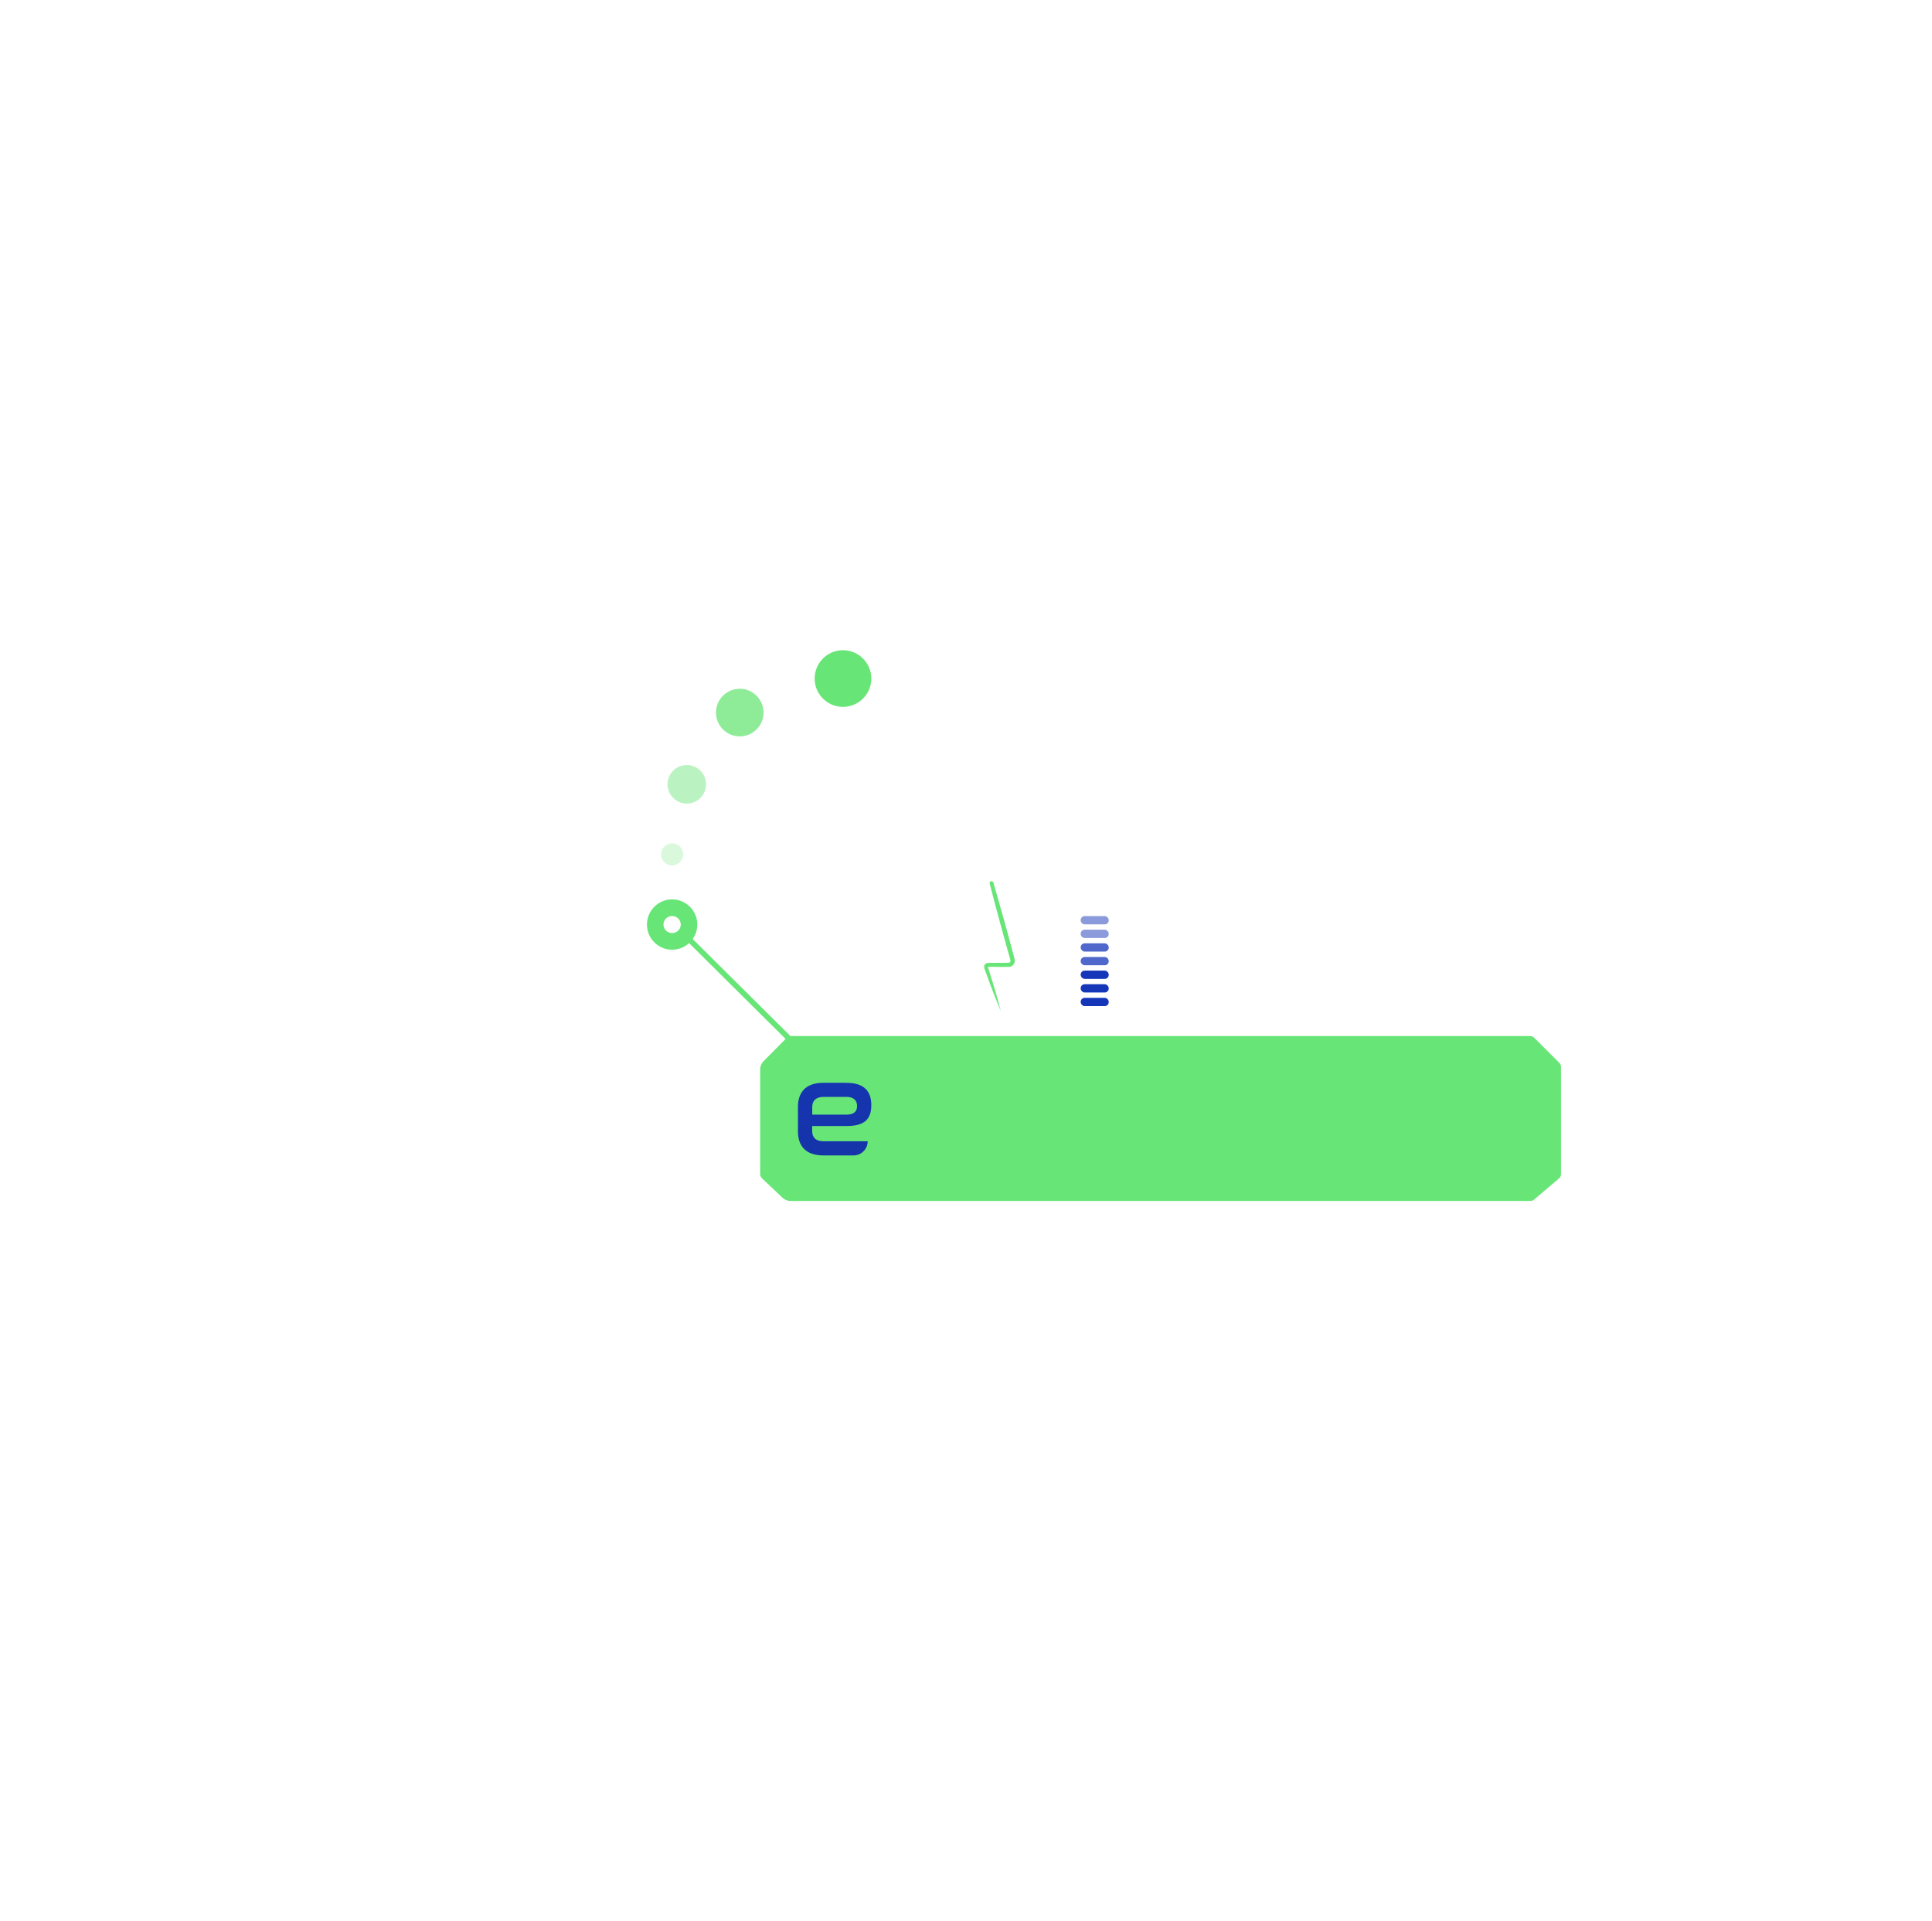 <svg id="Calque_1" data-name="Calque 1" version="1.1" xmlns:xlink="http://www.w3.org/1999/xlink" xmlns="http://www.w3.org/2000/svg" viewBox="0 0 310.768 309.017"><defs id="defs40"><radialGradient id="Dégradé_sans_nom_218" data-name="Dégradé sans nom 218" cx="143.93" cy="157.78" fx="143.93" fy="157.78" r="188.15" gradientTransform="matrix(.88 0 0 .88 6.12 25.84)" gradientUnits="userSpaceOnUse"><stop offset="0" stop-color="#1636b9" id="stop24"/><stop offset="1" stop-color="#0b233a" id="stop26"/></radialGradient><radialGradient id="Dégradé_sans_nom_218-2" data-name="Dégradé sans nom 218" cx="143.93" fx="143.93" r="188.15" xlink:href="#D%C3%A9grad%C3%A9_sans_nom_218"/><radialGradient id="Dégradé_sans_nom_218-3" data-name="Dégradé sans nom 218" cx="143.93" cy="157.78" fx="143.93" fy="157.78" r="188.15" xlink:href="#D%C3%A9grad%C3%A9_sans_nom_218"/><radialGradient id="Dégradé_sans_nom_218-4" data-name="Dégradé sans nom 218" cx="143.93" fx="143.93" r="188.15" xlink:href="#D%C3%A9grad%C3%A9_sans_nom_218"/><radialGradient id="Dégradé_sans_nom_218-5" data-name="Dégradé sans nom 218" cx="143.93" fx="143.93" r="188.15" xlink:href="#D%C3%A9grad%C3%A9_sans_nom_218"/><radialGradient id="Dégradé_sans_nom_218-6" data-name="Dégradé sans nom 218" cx="143.93" fx="143.93" r="188.15" xlink:href="#D%C3%A9grad%C3%A9_sans_nom_218"/><radialGradient id="Dégradé_sans_nom_218-7" data-name="Dégradé sans nom 218" cx="143.93" fx="143.93" r="188.15" xlink:href="#D%C3%A9grad%C3%A9_sans_nom_218"/><radialGradient id="Dégradé_sans_nom_218-8" data-name="Dégradé sans nom 218" cx="143.93" fx="143.93" r="188.15" xlink:href="#D%C3%A9grad%C3%A9_sans_nom_218"/><radialGradient id="Dégradé_sans_nom_218-9" data-name="Dégradé sans nom 218" cx="143.93" fx="143.93" r="188.15" gradientTransform="matrix(0 -.88 .88 0 43.48 371.14)" xlink:href="#D%C3%A9grad%C3%A9_sans_nom_218"/><radialGradient id="Dégradé_sans_nom_218-10" data-name="Dégradé sans nom 218" cx="143.93" cy="157.78" fx="143.93" fy="157.78" r="188.15" xlink:href="#D%C3%A9grad%C3%A9_sans_nom_218"/><radialGradient id="Dégradé_sans_nom_218-11" data-name="Dégradé sans nom 218" cy="157.78" fy="157.78" r="188.15" xlink:href="#D%C3%A9grad%C3%A9_sans_nom_218"/><radialGradient id="Dégradé_sans_nom_218-12" data-name="Dégradé sans nom 218" cx="207.08" cy="287.5" fx="207.08" fy="287.5" r="272.67" xlink:href="#D%C3%A9grad%C3%A9_sans_nom_218"/><radialGradient xlink:href="#Dégradé_sans_nom_218" id="radialGradient1036" gradientUnits="userSpaceOnUse" gradientTransform="matrix(.88 0 0 .88 6.12 25.84)" cx="143.93" cy="157.78" fx="143.93" fy="157.78" r="188.15"/><linearGradient id="Dégradé_sans_nom_3" data-name="Dégradé sans nom 3" x1="201.64" y1="95.76" x2="47.65" y2="301.08" gradientUnits="userSpaceOnUse"><stop offset="0" stop-color="#1636b9" id="stop4"/><stop offset="1" stop-color="#0b233a" id="stop6"/></linearGradient><linearGradient id="Dégradé_sans_nom_7" data-name="Dégradé sans nom 7" x1="-959.39" y1="-233.52" x2="-985.7" y2="-451.23" gradientTransform="rotate(-135 -306.068 -314.097)" gradientUnits="userSpaceOnUse"><stop offset="0" stop-color="#fff" stop-opacity="0" id="stop9"/><stop offset="1" stop-color="#68e577" id="stop11"/></linearGradient><linearGradient id="Dégradé_sans_nom_5" data-name="Dégradé sans nom 5" x1="103.88" y1="65.44" x2="193.48" y2="220.75" gradientUnits="userSpaceOnUse"><stop offset="0" stop-color="#fff" stop-opacity="0" id="stop14"/><stop offset="1" stop-color="#68e577" id="stop16"/></linearGradient><linearGradient id="Dégradé_sans_nom_8" data-name="Dégradé sans nom 8" x1="96.81" y1="269.92" x2="192.79" y2="72" gradientUnits="userSpaceOnUse"><stop offset="0" stop-color="#fff" stop-opacity="0" id="stop19"/><stop offset="1" stop-color="#68e577" id="stop21"/></linearGradient><style id="style2">.cls-1{fill:#68e577}.cls-5{fill:#fff}.cls-10,.cls-11,.cls-9{fill:#1636b9}.cls-10{opacity:.5}.cls-11{opacity:.75}</style></defs><g id="g50" transform="translate(-1.018 .23)"><circle cx="156.59" cy="155.83" r="143.6" id="circle42" style="fill:url(#D%C3%A9grad%C3%A9_sans_nom_3)"/><path d="M55.22 48.75C96.06 6.04 161.82-7.86 216.66 14.41c72.17 28.46 110.73 108.44 89.16 182.87-27.09 93.86-133.94 138.86-220.52 94.03-13.73-7.08-26.32-16.29-37.46-27-12-12.37 4.93-30.15 17.86-18.81 4.72 4.75 9.65 9.32 14.97 13.4 73.94 56.39 180.64 21.64 209.06-66.5 8.21-25.63 8.63-53.63 1.25-79.52C267.05 28.6 170.31-12.25 92.62 28.05 80.23 34.41 68.88 42.7 58.81 52.34c-2.38 2.29-5.9-1.13-3.59-3.59z" id="path44" style="fill:url(#D%C3%A9grad%C3%A9_sans_nom_7)"/><path d="M134.89 304.12c-58.78-6.07-110.08-49.5-126.11-106.48-21.76-74.47 17.77-153.97 89.8-182.56 90.76-36.15 191.82 20.67 209.49 116.55 2.83 15.19 3.27 30.78 1.64 46.14-2.41 17.06-26.84 14.59-25.81-2.58.86-6.64 1.44-13.33 1.41-20.04C284.52 62.17 191.65-.82 104.6 30.77c-25.28 9.22-47.66 26.06-63.58 47.77-51.92 70.6-24.88 172.07 54.59 208.73 12.62 5.89 26.13 9.77 39.91 11.81 3.27.48 2.72 5.35-.63 5.04z" id="path46" style="fill:url(#D%C3%A9grad%C3%A9_sans_nom_5)"/><path d="M302.44 157.42c1.33 59.08-35.34 115.4-89.87 138.43-71.16 30.9-154.98 1.62-192.36-66.26-47.22-85.52-3.49-192.9 89.43-222.42 14.72-4.71 30.14-7.09 45.58-7.4 17.23.26 17.83 24.8.67 25.93-6.7-.02-13.41.23-20.06 1.11C43.67 39.21-7.21 139.23 35.02 221.65c12.31 23.93 31.82 44.03 55.35 57.11 76.54 42.69 173.83 3.17 200.26-80.27 4.26-13.26 6.42-27.15 6.73-41.08.06-3.31 4.97-3.37 5.07 0z" id="path48" style="fill:url(#D%C3%A9grad%C3%A9_sans_nom_8)"/></g><g id="g216" transform="translate(-1.018 .23)"><path class="cls-1" d="M252.11 188.65V171.4c0-.24-.1-.48-.27-.65l-4.04-4.04a.933.933 0 0 0-.65-.27H128.26c-.27 0-.54.11-.73.31l-3.67 3.71c-.36.37-.57.86-.57 1.38v16.77c0 .28.12.56.33.75l3.26 3.08c.36.34.84.53 1.34.53h118.96c.22 0 .43-.08.59-.22l4.01-3.4c.21-.17.32-.43.32-.7z" id="path52"/><g id="g114" style="opacity:.6"><path class="cls-5" d="M128.5 198.84c.22-.12.47-.17.75-.17.32 0 .61.08.87.24.26.16.47.38.62.66.15.28.23.61.23.98s-.08.7-.23.99c-.15.29-.36.52-.62.68-.26.16-.55.24-.87.24-.28 0-.53-.06-.74-.17-.22-.11-.39-.25-.53-.42v2.27h-.76v-5.4h.76v.54c.13-.17.3-.31.52-.42zm1.54 1.05c-.1-.18-.24-.32-.41-.42-.17-.1-.35-.14-.55-.14-.2 0-.37.05-.54.15-.17.1-.31.24-.41.42-.1.19-.16.41-.16.66 0 .25.05.47.16.66.1.19.24.33.41.43.17.1.35.15.54.15a1.084 1.084 0 0 0 .96-.58c.1-.19.16-.41.16-.66 0-.25-.05-.47-.16-.65z" id="path54"/><path class="cls-5" d="M134.36 198.85c.22.12.39.3.52.53.13.23.19.52.19.85v2.16h-.75v-2.05c0-.33-.08-.58-.25-.75-.16-.17-.39-.26-.67-.26s-.51.09-.67.26c-.17.18-.25.43-.25.75v2.05h-.76v-4.91h.76v1.68c.13-.16.29-.27.49-.36.2-.08.41-.13.65-.13.28 0 .53.06.75.18z" id="path56"/><path class="cls-5" d="M136.68 202.21c-.28-.16-.5-.38-.66-.66-.16-.29-.24-.62-.24-.99s.08-.7.25-.99c.16-.29.39-.51.67-.66.28-.15.6-.23.95-.23s.67.08.95.23c.28.15.51.38.67.66.16.29.25.62.25.99s-.08.7-.25.99c-.17.29-.4.51-.69.67-.29.16-.61.24-.96.24s-.66-.08-.94-.24zm1.48-.56a.98.98 0 0 0 .41-.42c.11-.19.16-.41.16-.68 0-.27-.05-.49-.15-.67-.1-.18-.24-.32-.4-.42-.16-.1-.35-.14-.54-.14-.19 0-.38.05-.54.14-.17.09-.3.23-.4.42-.1.18-.15.41-.15.67 0 .39.1.7.3.91.2.22.46.32.76.32.19 0 .38-.05.55-.14z" id="path58"/><path class="cls-5" d="M141.15 199.35v2.02c0 .14.03.24.1.3s.17.09.33.09h.46v.63h-.6c-.34 0-.6-.08-.78-.24-.18-.16-.27-.42-.27-.78v-2.02h-.43v-.62h.43v-.91h.76v.91h.89v.62z" id="path60"/><path class="cls-5" d="M143.39 202.21c-.28-.16-.5-.38-.66-.66-.16-.29-.24-.62-.24-.99s.08-.7.25-.99c.16-.29.39-.51.67-.66.28-.15.6-.23.95-.23s.67.08.95.23c.28.15.51.38.67.66.16.29.25.62.25.99s-.08.7-.25.99c-.17.29-.4.51-.69.67-.29.16-.61.24-.96.24s-.66-.08-.94-.24zm1.48-.56a.98.98 0 0 0 .41-.42c.11-.19.16-.41.16-.68 0-.27-.05-.49-.15-.67-.1-.18-.24-.32-.4-.42-.16-.1-.35-.14-.54-.14-.19 0-.38.05-.54.14-.17.09-.3.23-.4.42-.1.18-.15.41-.15.67 0 .39.1.7.3.91.2.22.46.32.76.32.19 0 .38-.05.55-.14z" id="path62"/><path class="cls-5" d="m148.39 201.71 1.04-2.98h.8l-1.39 3.66h-.9l-1.39-3.66h.81l1.04 2.98z" id="path64"/><path class="cls-5" d="M151.45 202.21c-.28-.16-.5-.38-.66-.66-.16-.29-.24-.62-.24-.99s.08-.7.25-.99c.16-.29.39-.51.67-.66.28-.15.6-.23.95-.23s.67.08.95.23c.28.15.51.38.67.66.16.29.25.62.25.99s-.08.7-.25.99c-.17.29-.4.51-.69.67-.29.16-.61.24-.96.24s-.66-.08-.94-.24zm1.48-.56a.98.98 0 0 0 .41-.42c.11-.19.16-.41.16-.68 0-.27-.05-.49-.15-.67-.1-.18-.24-.32-.4-.42-.16-.1-.35-.14-.54-.14-.19 0-.38.05-.54.14-.17.09-.3.23-.4.42-.1.18-.15.41-.15.67 0 .39.1.7.3.91.2.22.46.32.76.32.19 0 .38-.05.55-.14z" id="path66"/><path class="cls-5" d="M155.79 197.48v4.91h-.76v-4.91z" id="path68"/><path class="cls-5" d="M157.67 199.35v2.02c0 .14.03.24.1.3s.17.09.33.09h.46v.63h-.6c-.34 0-.6-.08-.78-.24-.18-.16-.27-.42-.27-.78v-2.02h-.43v-.62h.43v-.91h.76v.91h.89v.62z" id="path70"/><path class="cls-5" d="M159.23 199.57c.15-.28.36-.5.62-.66.26-.16.55-.24.87-.24.29 0 .54.06.75.17.21.11.39.25.51.42v-.53h.76v3.66h-.76v-.54c-.13.17-.3.32-.52.43-.22.11-.47.17-.76.17-.31 0-.6-.08-.86-.24-.26-.16-.47-.39-.62-.68-.15-.29-.23-.62-.23-.99s.08-.69.23-.98zm2.61.33a.98.98 0 0 0-.41-.42c-.17-.09-.35-.15-.54-.15-.19 0-.38.05-.54.14-.16.09-.3.24-.41.42-.1.18-.16.4-.16.65s.05.47.16.66c.11.19.24.33.41.43a1.048 1.048 0 0 0 1.08 0c.17-.1.3-.24.41-.43.1-.19.16-.41.16-.66 0-.25-.05-.47-.16-.66z" id="path72"/><path class="cls-5" d="M163.28 198.16a.378.378 0 0 1-.12-.28c0-.11.04-.2.12-.28.08-.08.17-.12.28-.12.11 0 .2.04.28.12.08.08.12.17.12.28 0 .11-.04.21-.12.28-.08.08-.17.12-.28.12-.11 0-.21-.04-.28-.12zm1.23.57v3.66h-.76v-3.66zm-.09-.57a.378.378 0 0 1-.12-.28c0-.11.04-.2.12-.28.08-.08.17-.12.28-.12.11 0 .21.04.28.12.07.08.12.17.12.28 0 .11-.04.21-.12.28-.08.08-.17.12-.28.12-.11 0-.2-.04-.28-.12z" id="path74"/><path class="cls-5" d="M165.49 199.57c.15-.28.36-.5.62-.66.26-.16.56-.24.88-.24.28 0 .53.06.75.17.22.12.39.25.51.42v-.53h.76v5.4h-.76v-2.27c-.12.16-.29.3-.52.42-.23.12-.48.17-.77.17-.31 0-.6-.08-.86-.24-.26-.16-.46-.39-.62-.68-.15-.29-.23-.62-.23-.99s.08-.69.23-.98zm2.61.33a.98.98 0 0 0-.41-.42c-.17-.09-.35-.15-.54-.15-.19 0-.38.05-.54.14-.16.09-.3.24-.41.42-.1.18-.16.4-.16.65s.05.47.16.66c.11.19.24.33.41.43a1.048 1.048 0 0 0 1.08 0c.17-.1.3-.24.41-.43.1-.19.16-.41.16-.66 0-.25-.05-.47-.16-.66z" id="path76"/><path class="cls-5" d="M173.32 198.73v3.66h-.76v-.43c-.12.15-.27.27-.47.35-.19.09-.4.13-.61.13-.29 0-.55-.06-.77-.18-.23-.12-.41-.3-.54-.53-.13-.23-.2-.52-.2-.85v-2.15h.75v2.04c0 .33.08.58.25.75.17.17.39.26.67.26s.51-.09.67-.26c.17-.17.25-.43.25-.75v-2.04z" id="path78"/><path class="cls-5" d="M177.65 200.84h-2.8c.02.29.13.53.33.7.2.17.43.27.72.27.41 0 .69-.17.86-.51h.82c-.11.34-.31.61-.6.83-.29.21-.65.32-1.08.32-.35 0-.66-.08-.94-.24-.28-.16-.49-.38-.65-.66-.16-.29-.24-.62-.24-.99s.08-.71.23-.99c.15-.28.37-.5.64-.66.27-.16.59-.23.95-.23s.65.08.92.23c.27.15.48.36.63.63.15.27.23.59.23.94 0 .14 0 .26-.03.37zm-.76-.61c0-.28-.1-.5-.3-.67-.2-.17-.44-.25-.72-.25-.26 0-.49.08-.67.25-.19.17-.3.39-.33.67z" id="path80"/><path class="cls-5" d="m183.71 202.39-.57-.57c-.22.22-.46.39-.72.49-.26.11-.55.16-.88.16-.33 0-.62-.06-.87-.17a1.34 1.34 0 0 1-.58-.49c-.13-.21-.21-.46-.21-.75 0-.32.09-.6.27-.85.18-.25.45-.45.81-.59-.13-.15-.22-.3-.27-.43a1.33 1.33 0 0 1-.08-.45c0-.2.05-.38.16-.54.11-.16.25-.29.45-.38.19-.09.42-.14.68-.14.26 0 .48.05.67.15.19.1.32.24.41.41.09.17.13.37.11.58h-.76c0-.16-.04-.29-.12-.38a.451.451 0 0 0-.35-.14.5.5 0 0 0-.36.13c-.09.09-.14.19-.14.32s.03.24.1.36.19.27.36.45l1.22 1.22.47-.78h.82l-.6 1.02-.17.27 1.12 1.12h-.99zm-1.07-1.07-1.22-1.23c-.52.21-.78.52-.78.94 0 .23.08.41.25.57.17.16.38.23.65.23.42 0 .78-.17 1.1-.51z" id="path82"/><path class="cls-5" d="M188.2 198.84a1.777 1.777 0 0 1 1.63.06c.27.15.47.38.62.66.15.28.23.61.23.98s-.08.7-.23.99c-.15.29-.36.52-.62.68-.26.16-.55.24-.87.24-.28 0-.53-.06-.75-.17a1.46 1.46 0 0 1-.52-.42v.53h-.76v-4.91h.76v1.8c.13-.18.3-.32.53-.43zm1.54 1.05c-.1-.18-.24-.32-.41-.42-.17-.1-.35-.14-.55-.14-.2 0-.37.05-.54.15-.17.1-.31.24-.41.42-.1.19-.16.41-.16.66 0 .25.05.47.16.66.1.19.24.33.41.43.17.1.35.15.54.15a1.084 1.084 0 0 0 .96-.58c.1-.19.16-.41.16-.66 0-.25-.05-.47-.16-.65z" id="path84"/><path class="cls-5" d="M192.07 202.21c-.28-.16-.5-.38-.66-.66-.16-.29-.24-.62-.24-.99s.08-.7.25-.99c.16-.29.39-.51.67-.66.28-.15.6-.23.95-.23s.67.08.95.23c.28.15.51.38.67.66.16.29.25.62.25.99s-.08.7-.25.99c-.17.29-.4.51-.69.67-.29.16-.61.24-.96.24s-.66-.08-.94-.24zm1.48-.56a.98.98 0 0 0 .41-.42c.11-.19.16-.41.16-.68 0-.27-.05-.49-.15-.67-.1-.18-.24-.32-.4-.42-.16-.1-.35-.14-.54-.14-.19 0-.38.05-.54.14-.17.09-.3.23-.4.42-.1.18-.15.41-.15.67 0 .39.1.7.3.91.2.22.46.32.76.32.19 0 .38-.05.55-.14z" id="path86"/><path class="cls-5" d="M196.86 198.83c.18-.1.4-.16.65-.16v.78h-.19c-.3 0-.52.08-.67.23-.15.15-.23.41-.23.78v1.93h-.76v-3.66h.76v.53c.11-.19.26-.33.44-.43z" id="path88"/><path class="cls-5" d="M200.83 198.85c.23.12.41.3.53.53.13.23.19.52.19.85v2.16h-.75v-2.05c0-.33-.08-.58-.25-.75-.16-.17-.39-.26-.67-.26s-.51.09-.67.26c-.17.18-.25.43-.25.75v2.05h-.76v-3.66h.76v.42c.12-.15.28-.27.47-.35.19-.08.4-.13.61-.13.29 0 .55.06.77.18z" id="path90"/><path class="cls-5" d="M205.84 200.84h-2.8c.02.29.13.53.33.7.2.17.43.27.72.27.41 0 .69-.17.86-.51h.82c-.11.34-.31.61-.6.83-.29.21-.65.32-1.08.32-.35 0-.66-.08-.94-.24-.28-.16-.49-.38-.65-.66-.16-.29-.24-.62-.24-.99s.08-.71.23-.99c.15-.28.37-.5.64-.66.27-.16.59-.23.95-.23s.65.08.92.23c.27.15.48.36.63.63.15.27.23.59.23.94 0 .14 0 .26-.03.37zm-.76-.61c0-.28-.1-.5-.3-.67-.2-.17-.44-.25-.72-.25-.26 0-.49.08-.67.25-.19.17-.3.39-.33.67z" id="path92"/><path class="cls-5" d="M208.31 199.57c.15-.28.36-.5.62-.66.26-.16.56-.24.88-.24.24 0 .47.05.71.16.23.1.42.24.55.42v-1.77h.76v4.91h-.76v-.55c-.12.18-.3.32-.51.44-.21.12-.47.17-.75.17-.32 0-.61-.08-.87-.24-.26-.16-.47-.39-.62-.68-.15-.29-.23-.62-.23-.99s.08-.69.23-.98zm2.61.33a.98.98 0 0 0-.41-.42c-.17-.09-.35-.15-.54-.15-.19 0-.38.05-.54.14-.16.09-.3.24-.41.42-.1.18-.16.4-.16.65s.05.47.16.66c.11.19.24.33.41.43a1.048 1.048 0 0 0 1.08 0c.17-.1.3-.24.41-.43.1-.19.16-.41.16-.66 0-.25-.05-.47-.16-.66z" id="path94"/><path class="cls-5" d="M216.16 200.84h-2.8c.02.29.13.53.33.7.2.17.43.27.72.27.41 0 .69-.17.86-.51h.82c-.11.34-.31.61-.6.83-.29.21-.65.32-1.08.32-.35 0-.66-.08-.94-.24-.28-.16-.49-.38-.65-.66-.16-.29-.24-.62-.24-.99s.08-.71.23-.99c.15-.28.37-.5.64-.66.27-.16.59-.23.95-.23s.65.08.92.23c.27.15.48.36.63.63.15.27.23.59.23.94 0 .14 0 .26-.03.37zm-.76-.61c0-.28-.1-.5-.3-.67-.2-.17-.44-.25-.72-.25-.26 0-.49.08-.67.25-.19.17-.3.39-.33.67z" id="path96"/><path class="cls-5" d="M219.86 198.83c.18-.1.4-.16.65-.16v.78h-.19c-.3 0-.52.08-.67.23-.15.15-.23.41-.23.78v1.93h-.76v-3.66h.76v.53c.11-.19.26-.33.44-.43z" id="path98"/><path class="cls-5" d="M224.54 200.84h-2.8c.02.29.13.53.33.7.2.17.43.27.72.27.41 0 .69-.17.86-.51h.82c-.11.34-.31.61-.6.83-.29.21-.65.32-1.08.32-.35 0-.66-.08-.94-.24-.28-.16-.49-.38-.65-.66-.16-.29-.24-.62-.24-.99s.08-.71.23-.99c.15-.28.37-.5.64-.66.27-.16.59-.23.95-.23s.65.08.92.23c.27.15.48.36.63.63.15.27.23.59.23.94 0 .14 0 .26-.03.37zm-.76-.61c0-.28-.1-.5-.3-.67-.2-.17-.44-.25-.72-.25-.26 0-.49.08-.67.25-.19.17-.3.39-.33.67z" id="path100"/><path class="cls-5" d="M225.28 199.56c.15-.29.36-.5.63-.66.27-.16.58-.23.93-.23.44 0 .81.11 1.1.32.29.21.49.51.59.9h-.82a.923.923 0 0 0-.32-.43.962.962 0 0 0-.55-.15c-.31 0-.56.11-.74.33-.18.22-.27.53-.27.92s.09.7.27.92c.18.22.43.33.74.33.44 0 .73-.19.87-.58h.82c-.11.37-.3.67-.6.89-.29.22-.65.33-1.09.33-.35 0-.66-.08-.93-.24-.27-.16-.48-.38-.63-.66-.15-.28-.23-.62-.23-.99s.08-.71.23-.99z" id="path102"/><path class="cls-5" d="M231.93 198.85c.22.12.39.3.52.53.13.23.19.52.19.85v2.16h-.75v-2.05c0-.33-.08-.58-.25-.75-.16-.17-.39-.26-.67-.26s-.51.09-.67.26c-.17.18-.25.43-.25.75v2.05h-.76v-4.91h.76v1.68c.13-.16.29-.27.49-.36.2-.08.41-.13.65-.13.28 0 .53.06.75.18z" id="path104"/><path class="cls-5" d="M233.58 199.57c.15-.28.36-.5.62-.66.26-.16.55-.24.87-.24.29 0 .54.06.75.17.21.11.39.25.51.42v-.53h.76v3.66h-.76v-.54c-.13.17-.3.32-.52.43-.22.11-.47.17-.76.17-.31 0-.6-.08-.86-.24-.26-.16-.47-.39-.62-.68-.15-.29-.23-.62-.23-.99s.08-.69.23-.98zm2.61.33a.98.98 0 0 0-.41-.42c-.17-.09-.35-.15-.54-.15-.19 0-.38.05-.54.14-.16.09-.3.24-.41.42-.1.18-.16.4-.16.65s.05.47.16.66c.11.19.24.33.41.43a1.048 1.048 0 0 0 1.08 0c.17-.1.3-.24.41-.43.1-.19.16-.41.16-.66 0-.25-.05-.47-.16-.66z" id="path106"/><path class="cls-5" d="M239.3 198.83c.18-.1.4-.16.65-.16v.78h-.19c-.3 0-.52.08-.67.23-.15.15-.23.41-.23.78v1.93h-.76v-3.66h.76v.53c.11-.19.26-.33.44-.43z" id="path108"/><path class="cls-5" d="M242.88 198.84c.22.11.39.25.51.42v-.53h.76v3.72c0 .34-.07.64-.21.9-.14.26-.35.47-.61.62-.27.15-.59.23-.96.23-.5 0-.91-.12-1.23-.35-.33-.23-.51-.55-.56-.95h.75c.06.19.18.34.37.46s.41.18.67.18c.31 0 .55-.09.74-.28.19-.19.28-.46.28-.81v-.61c-.13.17-.3.32-.52.43-.22.12-.47.18-.75.18-.32 0-.61-.08-.87-.24-.26-.16-.47-.39-.62-.68-.15-.29-.23-.62-.23-.99s.08-.69.23-.98c.15-.29.36-.5.62-.66.26-.16.55-.24.87-.24.28 0 .53.06.75.17zm.36 1.06a.98.98 0 0 0-.41-.42c-.17-.09-.35-.15-.54-.15-.19 0-.38.05-.54.14-.16.09-.3.24-.41.42-.1.18-.16.4-.16.65s.05.47.16.66c.11.19.24.33.41.43a1.048 1.048 0 0 0 1.08 0c.17-.1.3-.24.41-.43.1-.19.16-.41.16-.66 0-.25-.05-.47-.16-.66z" id="path110"/><path class="cls-5" d="M248.48 200.84h-2.8c.02.29.13.53.33.7.2.17.43.27.72.27.41 0 .69-.17.86-.51h.82c-.11.34-.31.61-.6.83-.29.21-.65.32-1.08.32-.35 0-.66-.08-.94-.24-.28-.16-.49-.38-.65-.66-.16-.29-.24-.62-.24-.99s.08-.71.23-.99c.15-.28.37-.5.64-.66.27-.16.59-.23.95-.23s.65.08.92.23c.27.15.48.36.63.63.15.27.23.59.23.94 0 .14 0 .26-.03.37zm-.76-.61c0-.28-.1-.5-.3-.67-.2-.17-.44-.25-.72-.25-.26 0-.49.08-.67.25-.19.17-.3.39-.33.67z" id="path112"/></g><g id="g120"><circle class="cls-1" cx="109.13" cy="148.5" r="4.05" id="circle116"/><ellipse class="cls-5" cx="109.13" cy="148.5" rx="1.39" ry="1.37" id="ellipse118"/></g><path d="M109.13 138.99c-.98 0-1.78-.8-1.78-1.78s.8-1.78 1.78-1.78 1.78.8 1.78 1.78-.8 1.78-1.78 1.78z" id="path122" style="opacity:.25;fill:#68e577"/><path d="M111.49 129.04c-1.71 0-3.1-1.39-3.1-3.1 0-1.71 1.39-3.1 3.1-3.1 1.71 0 3.1 1.39 3.1 3.1 0 1.71-1.39 3.1-3.1 3.1z" id="path124" style="opacity:.45;fill:#68e577"/><path d="M120.01 118.23c-2.11 0-3.83-1.72-3.83-3.83 0-2.11 1.72-3.83 3.83-3.83 2.11 0 3.83 1.72 3.83 3.83 0 2.11-1.72 3.83-3.83 3.83z" id="path126" style="opacity:.75;fill:#68e577"/><g id="g132"><path class="cls-1" id="line128" d="m111.46 150.46 18.25 18.11"/><path class="cls-1" transform="rotate(-45.2 120.599 159.52)" id="rect130" d="M120.14 146.66h.88v25.71h-.88z"/></g><g id="g138"><path class="cls-5" d="M111.54 157.13h-4.83c-4.88 0-7-2.49-7-8.54 0-6.05 2.03-8.47 6.68-8.58-.73-.71-1.19-1.7-1.19-2.8 0-1.01.4-1.92 1.03-2.62h-.05c-7.48 0-12.15 4.56-12.15 14.01s4.67 14.01 12.15 14.01h5.89c2.93 0 5.43-.72 7.39-2.16l-4.1-4.1c-1.02.54-2.28.8-3.82.8z" id="path134"/><path class="cls-5" d="M124.22 148.59c0-9.44-4.72-14.01-12.15-14.01h-.05c.63.7 1.03 1.61 1.03 2.62 0 1.1-.46 2.09-1.19 2.8 4.6.11 6.68 2.67 6.68 8.58 0 2.49-.38 4.37-1.15 5.73l4.11 4.11c1.75-2.3 2.72-5.57 2.72-9.84z" id="path136"/></g><g id="g164"><g id="g158"><path d="M137.23 173.97c2.76 0 3.94 1.33 3.94 3.58s-1.08 3.36-3.96 3.36h-5.55v.84c0 .93.51 1.61 1.79 1.61h7.14c0 1.26-1.02 2.28-2.28 2.28h-4.87c-2.92 0-4.07-1.64-4.07-3.85v-3.98c0-2.21 1.15-3.85 4.07-3.85h3.78zm-5.57 5.11h5.49c1.26 0 1.73-.53 1.73-1.39 0-.86-.51-1.46-1.66-1.46h-3.76c-1.28 0-1.79.71-1.79 1.61v1.24z" id="path140" style="fill:url(#radialGradient1036)"/><path d="M240.29 173.97c2.76 0 3.94 1.33 3.94 3.58s-1.08 3.36-3.96 3.36h-5.55v.84c0 .93.51 1.61 1.79 1.61h7.14c0 1.26-1.02 2.28-2.28 2.28h-4.87c-2.92 0-4.07-1.64-4.07-3.85v-3.98c0-2.21 1.15-3.85 4.07-3.85h3.78zm-5.57 5.11h5.49c1.26 0 1.73-.53 1.73-1.39 0-.86-.51-1.46-1.66-1.46h-3.76c-1.28 0-1.79.71-1.79 1.61v1.24z" id="path142" style="fill:url(#D%C3%A9grad%C3%A9_sans_nom_218-2)"/><path d="M146.38 168.91v16.74h-2.34v-14.4c0-1.29 1.05-2.34 2.34-2.34z" id="path144" style="fill:url(#D%C3%A9grad%C3%A9_sans_nom_218-3)"/><path d="M157.35 173.97c2.76 0 3.94 1.33 3.94 3.58s-1.08 3.36-3.96 3.36h-5.55v.84c0 .93.51 1.61 1.79 1.61h7.14c0 1.26-1.02 2.28-2.28 2.28h-4.87c-2.92 0-4.07-1.64-4.07-3.85v-3.98c0-2.21 1.15-3.85 4.07-3.85h3.78zm-5.57 5.11h5.49c1.26 0 1.73-.53 1.73-1.39 0-.86-.51-1.46-1.66-1.46h-3.76c-1.28 0-1.79.71-1.79 1.61v1.24z" id="path146" style="fill:url(#D%C3%A9grad%C3%A9_sans_nom_218-4)"/><path d="M174.69 176.23h-5.79c-2.03 0-2.92 1.06-2.92 3.58s.88 3.56 2.92 3.56h5.79c0 1.26-1.02 2.28-2.28 2.28h-3.74c-3.12 0-5.06-1.9-5.06-5.84s1.95-5.84 5.06-5.84h3.76c1.25 0 2.26 1.01 2.26 2.26z" id="path148" style="fill:url(#D%C3%A9grad%C3%A9_sans_nom_218-5)"/><path d="M177.9 173.97v-2.76h2.37v2.76h3.23c0 1.25-1.01 2.26-2.26 2.26h-.97v5.53c0 1.3.46 1.75 1.57 1.75h1.61v2.15h-2.1c-2.41 0-3.45-.97-3.45-4.03v-5.4h-1.59v-2.26z" id="path150" style="fill:url(#D%C3%A9grad%C3%A9_sans_nom_218-6)"/><path d="M193.72 173.97c0 1.25-1.01 2.26-2.26 2.26h-1.86c-1.04 0-1.5.49-1.5 1.5v7.92h-2.34v-8.27c0-2.34.86-3.41 3.16-3.41z" id="path152" style="fill:url(#D%C3%A9grad%C3%A9_sans_nom_218-7)"/><path d="M219.55 173.97v6.99c0 1.37 1.02 2.41 2.88 2.41h1.9c1.86 0 2.85-1.04 2.85-2.41v-6.99a2.3 2.3 0 0 1 2.3 2.3v4.78c0 2.7-1.73 4.6-5.06 4.6h-2.17c-3.34 0-5.06-1.9-5.06-4.6v-4.71c0-1.31 1.06-2.37 2.37-2.37z" id="path154" style="fill:url(#D%C3%A9grad%C3%A9_sans_nom_218-8)"/><path d="M191.57 178.69h11.76v2.22h-9.53c-1.23 0-2.22-1-2.22-2.22z" transform="rotate(90 197.445 179.805)" id="path156" style="fill:url(#D%C3%A9grad%C3%A9_sans_nom_218-9)"/></g><circle cx="197.48" cy="171.54" r="1.17" id="circle160" style="fill:url(#D%C3%A9grad%C3%A9_sans_nom_218-10)"/><path d="M132.31 171.24h4.03c.87 0 1.58.71 1.58 1.58h-4.04c-.86 0-1.56-.7-1.56-1.56z" id="path162" style="fill:url(#D%C3%A9grad%C3%A9_sans_nom_218-11)"/></g><path class="cls-5" d="M153.43 147.14c.17.4-.07.88-.45.88h-4.13c-.43 0-.66.61-.38 1l10.04 13.49c.38.51 1.06 0 .84-.63l-2.55-7.33c-.14-.39.11-.83.47-.83h3.23c.34 0 .58-.39.48-.78l-3.15-11.89a.865.865 0 0 1 .83-1.08h2.43l4.75.01c5.91 0 8.46 2.45 8.46 6.87v14.95c0 .47.38.86.86.86h3.98c.47 0 .86-.38.86-.86v-14.95c0-7.77-4.63-12.29-14.16-12.29h-11.6c-2.12 0-3.27.6-3.72 2.29-.29 1.09-.15 2.25.25 3.3l2.67 7.01z" id="path166"/><path class="cls-1" d="M160.81 141.75c1.17 4.05 2.31 8.11 3.38 12.19.22.51-.12 1.26-.72 1.36-1 .06-2.53-.02-3.53 0-.1-.2.17.6.3 1.04.64 2.01 1.24 4.03 1.76 6.08-.83-1.95-1.58-3.92-2.29-5.9-.21-.7-.78-1.47.03-1.81.27-.07 1.32-.03 1.68-.05l1.58-.01c.32 0 .37 0 .48-.11.1-.15.1-.19.04-.41-.58-2.03-1.13-4.06-1.69-6.1-.57-2.03-1.08-4.08-1.62-6.12-.11-.38.49-.55.6-.16z" id="path168"/><rect class="cls-9" x="174.85" y="160.29" width="4.51" height="1.33" rx=".64" ry=".64" id="rect170"/><rect class="cls-9" x="174.85" y="158.1" width="4.51" height="1.33" rx=".64" ry=".64" id="rect172"/><rect class="cls-9" x="174.85" y="155.91" width="4.51" height="1.33" rx=".64" ry=".64" id="rect174"/><rect class="cls-11" x="174.85" y="153.72" width="4.51" height="1.33" rx=".64" ry=".64" id="rect176"/><rect class="cls-11" x="174.85" y="151.52" width="4.51" height="1.33" rx=".64" ry=".64" id="rect178"/><rect class="cls-10" x="174.85" y="149.33" width="4.51" height="1.33" rx=".64" ry=".64" id="rect180"/><rect class="cls-10" x="174.85" y="147.14" width="4.51" height="1.33" rx=".64" ry=".64" id="rect182"/><g id="g194"><rect class="cls-5" x="76.84" y="143.59" width="5.12" height="1.5" rx=".73" ry=".73" transform="rotate(-90.01 79.4 144.344)" id="rect184"/><rect class="cls-5" x="74.36" y="143.59" width="5.12" height="1.5" rx=".73" ry=".73" transform="rotate(-90.01 76.91 144.344)" id="rect186"/><rect x="71.88" y="143.59" width="5.12" height="1.5" rx=".73" ry=".73" transform="rotate(-90.01 74.43 144.344)" id="rect188" style="opacity:.65;fill:#fff"/><rect x="69.39" y="143.59" width="5.12" height="1.5" rx=".73" ry=".73" transform="rotate(-90.01 71.951 144.344)" id="rect190" style="opacity:.45;fill:#fff"/><rect x="66.91" y="143.59" width="5.12" height="1.5" rx=".73" ry=".73" transform="rotate(-90.01 69.461 144.343)" id="rect192" style="opacity:.3;fill:#fff"/></g><path class="cls-5" d="M147.02 134.68v5.33h-9.73c-2.46 0-3.56 1.15-3.56 3.55v18.72h-5.54v-19.55c0-5.54 2.04-8.05 7.48-8.05z" id="path196"/><path class="cls-5" d="M202.82 134.68c6.54 0 9.31 3.14 9.31 8.47 0 5.07-2.56 7.95-9.36 7.95h-13.12v1.99c0 2.2 1.2 3.82 4.23 3.82h16.89v5.38h-16.89c-6.9 0-9.62-3.87-9.62-9.1v-9.41c0-5.23 2.72-9.1 9.62-9.1zm-13.18 12.08h12.97c2.98 0 4.08-1.25 4.08-3.29s-1.2-3.45-3.92-3.45h-8.89c-3.03 0-4.23 1.67-4.23 3.82v2.93z" id="path198"/><g id="g204"><path class="cls-5" d="M60.69 152.22v7.08c0 .73.14 1.32.41 1.77l5.66-5.66V135.2h-6.07v17.01z" id="path200"/><path class="cls-5" d="M85.9 144.4c3.29-1.31 5.07-3.77 5.07-7.85 0-5.75-3.5-9.68-11.82-9.68h-5.38v6.07h5.59c3.77 0 5.39 1.83 5.39 4.6 0 2.77-1.78 4.24-5.44 4.24l.16 5.13c3.61 0 5.44 1.57 5.44 4.55 0 2.98-1.73 4.6-5.44 4.6H67.58l-5.73 5.73c.45.26 1.04.39 1.78.39h15.69c8.32 0 11.82-4.08 11.82-9.73 0-4.08-1.88-6.69-5.23-8.05z" id="path202"/></g><g id="g210"><path class="cls-5" d="M62.22 122.2v10.77h-1.51V122.2h1.51z" id="path206"/><path class="cls-5" d="M69.19 125.45c1.88 0 2.62 1.05 2.62 2.48v3.53c0 1.08-.28 1.51-1.55 1.51h-3.51c-1.78 0-2.52-.87-2.52-2.29s.68-2.16 2.53-2.16h3.57v-.57c0-.58-.33-1.04-1.15-1.04h-4.49v-1.45h4.51zm1.14 5.66v-1.41h-3.54c-.8 0-1.08.33-1.08.88s.3.91 1.05.91h3.16c.3 0 .41-.11.41-.38z" id="path208"/></g><path class="cls-1" d="M136.61 113.48c-2.51 0-4.55-2.04-4.55-4.55s2.04-4.56 4.55-4.56 4.56 2.04 4.56 4.56a4.55 4.55 0 0 1-4.56 4.55z" id="path212"/><path d="M206.41 173.88c-3.12 0-5.06 1.9-5.06 5.84 0 2.51.8 4.18 2.18 5.07l.88-1.77c.11.08.27.18.49.27l-.87 1.76c.69.32 1.48.51 2.39.51h5.15v2.32c0 1.31 1.06 2.37 2.37 2.37v-16.37h-7.52zm5.15 6.55c0 2.03-.73 2.88-2.61 2.88h-2.32c-.64 0-1.15-.12-1.58-.35 0 0 .04-.1.03-.17-.08-.53-.04-1.12.14-1.65.53.2 1.06.3 1.62.32.56.01 1.13-.1 1.62-.38.06-.04.09-.11.06-.18a.124.124 0 0 0-.18-.06c-.91.41-2.01.19-2.87-.22.28-.5.7-.83 1.19-1.08.01 0 .02.02.03.03.42.15.83.23 1.26.23.43 0 .87-.09 1.24-.3.06-.04.08-.11.05-.17-.03-.07-.11-.1-.18-.07-.53.23-1.15.16-1.7-.03.67-.26 1.36-.49 1.92-.9.68-.42 1.23-1.01 1.72-1.62.05-.05-.04-.12-.08-.07-.99 1.24-2.39 1.95-3.9 2.37-.04 0-.08.03-.12.04-.11-.31-.18-.66-.21-1.01-.02-.35 0-.71.12-1.03a.14.14 0 0 0-.07-.17c-.07-.03-.15 0-.18.06-.19.35-.27.75-.29 1.14-.02.39 0 .77.08 1.18 0 .01 0 .02.01.03-.45.23-.84.56-1.14.96-.19-.77-.24-1.61.03-2.36.02-.06 0-.14-.06-.17-.07-.03-.15 0-.18.06-.46.95-.43 2.02-.23 3.04 0 .05.03.08.05.11-.22.5-.34 1.05-.33 1.6-.52-.58-.79-1.48-.79-2.8 0-2.55.91-3.6 2.92-3.6h4.93v4.33z" id="path214" style="fill:url(#D%C3%A9grad%C3%A9_sans_nom_218-12)"/></g></svg>